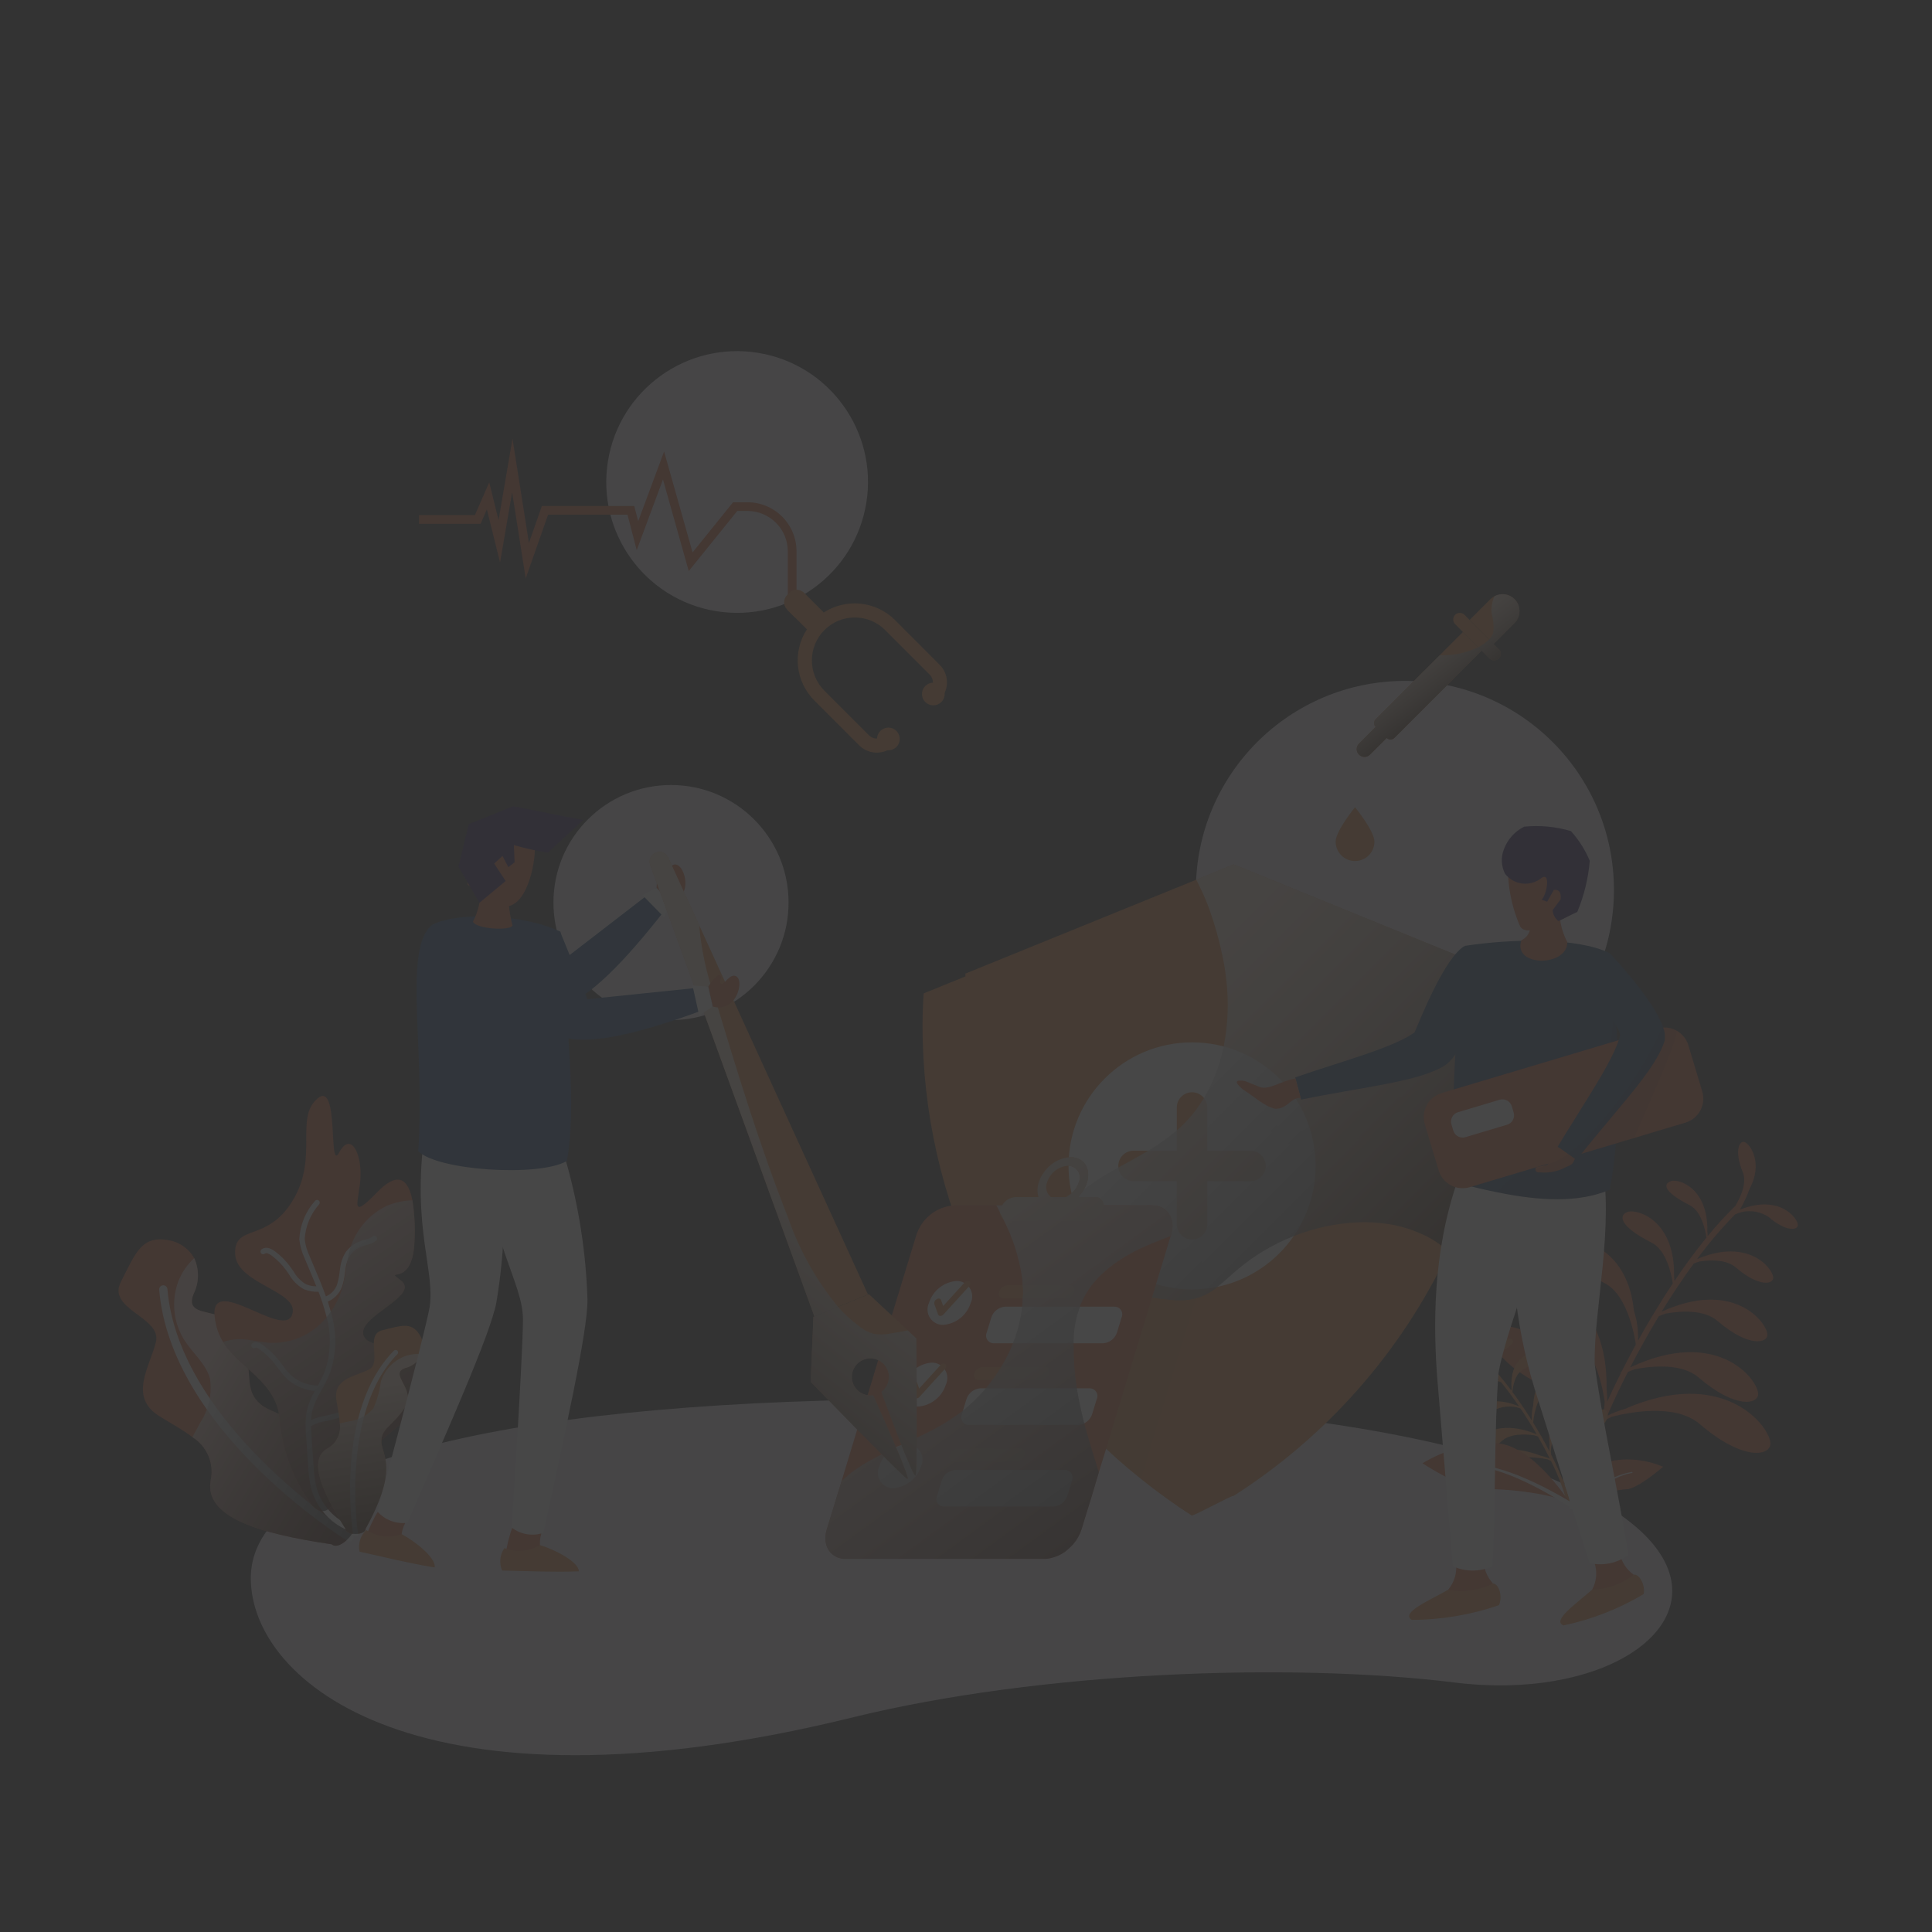 <svg width="163" height="163" viewBox="0 0 163 163" fill="none" xmlns="http://www.w3.org/2000/svg">
<rect x="0" y="0" width="163" height="163" fill="#333333" stroke="none"/>
<g opacity="0.1">
<path d="M118.531 92.718C128.271 92.718 136.166 84.823 136.166 75.083C136.166 65.344 128.271 57.448 118.531 57.448C108.792 57.448 100.896 65.344 100.896 75.083C100.896 84.823 108.792 92.718 118.531 92.718Z" fill="#F1EFF8"/>
<path d="M56.612 86.065C62.09 86.065 66.53 81.625 66.53 76.147C66.53 70.67 62.09 66.23 56.612 66.23C51.135 66.23 46.694 70.67 46.694 76.147C46.694 81.625 51.135 86.065 56.612 86.065Z" fill="#F1EFF8"/>
<path d="M73.088 42.434C74.064 36.416 69.977 30.745 63.959 29.768C57.94 28.792 52.269 32.879 51.293 38.898C50.316 44.916 54.403 50.587 60.422 51.563C66.44 52.54 72.111 48.453 73.088 42.434Z" fill="#F1EFF8"/>
<path d="M81.536 118.054C48.547 117.788 21.16 122.068 21.16 133.151C21.16 141.953 35.435 153.864 71.907 144.901C87.659 141.03 108.747 140.228 122.743 141.953C147.173 144.964 158.704 118.674 81.536 118.054Z" fill="#F1EFF8"/>
<path d="M130.034 116.849C132.452 118.074 133.228 121.981 133.44 123.478C133.435 123.603 133.42 123.719 133.408 123.837C133.102 124.781 132.856 125.743 132.671 126.719C132.659 126.783 132.674 126.849 132.711 126.903C132.749 126.956 132.806 126.993 132.87 127.005C132.934 127.016 133.001 127.002 133.054 126.964C133.108 126.927 133.144 126.87 133.156 126.806C133.668 124.397 134.435 122.049 135.444 119.802C135.451 119.799 135.458 119.803 135.464 119.799C135.63 119.701 135.801 119.612 135.976 119.532C137.44 119.156 141.347 118.379 143.404 120.145C147.167 123.376 149.47 122.81 149.365 121.717C149.218 120.18 145.299 115.296 137.09 118.868C136.573 119.011 136.072 119.207 135.595 119.453C136.119 118.245 136.706 117.001 137.342 115.749C137.525 115.665 137.724 115.589 137.931 115.518C139.453 115.226 141.904 115.01 143.318 116.224C146.483 118.942 148.419 118.466 148.331 117.546C148.205 116.225 144.76 111.966 137.537 115.367C138.286 113.916 139.097 112.46 139.95 111.048C140.145 110.962 140.345 110.887 140.548 110.823C141.832 110.596 143.768 110.472 144.903 111.447C147.559 113.727 149.183 113.327 149.109 112.556C149.004 111.456 146.154 107.927 140.184 110.668C141.058 109.244 141.972 107.871 142.903 106.6C143.059 106.535 143.217 106.479 143.379 106.432C144.334 106.286 145.651 106.25 146.447 106.933C148.44 108.645 149.66 108.345 149.605 107.766C149.527 106.957 147.475 104.398 143.18 106.225C144.16 104.895 145.232 103.636 146.389 102.457C146.584 102.37 146.787 102.301 146.995 102.25C147.373 102.17 147.763 102.167 148.143 102.238C148.522 102.31 148.884 102.456 149.207 102.668C150.77 104.01 151.725 103.775 151.682 103.321C151.622 102.696 150.057 100.75 146.794 102.058C147.119 101.499 147.391 100.911 147.608 100.302C148.762 98.163 147.7 96.578 147.207 96.358C146.791 96.173 146.264 97.004 147.038 98.912C147.423 99.861 146.778 101.132 146.401 101.751C145.576 102.552 144.799 103.4 144.072 104.292C144.071 104.16 144.063 104.029 144.048 103.899C144.115 100.184 141.62 99.455 141.007 99.643C140.294 99.861 140.308 100.541 142.556 101.68C143.554 102.186 143.878 103.79 143.968 104.419C143.39 105.127 142.814 105.882 142.245 106.674C142.232 106.681 142.22 106.687 142.208 106.693L142.238 106.684C141.912 107.137 141.589 107.602 141.269 108.077C141.265 107.946 141.256 107.81 141.24 107.669C141.326 102.928 138.142 101.999 137.359 102.238C136.526 102.493 136.581 103.441 139.336 104.837C140.585 105.47 141.006 107.45 141.131 108.283C140.529 109.183 139.942 110.117 139.372 111.069C139.334 111.09 139.296 111.107 139.258 111.128C139.258 111.128 139.298 111.116 139.354 111.099C138.959 111.76 138.574 112.428 138.199 113.103C138.23 112.249 138.112 111.396 137.852 110.582C137.35 105.523 133.699 104.5 132.742 104.792C132.001 105.019 132.253 106.672 135.375 108.255C137.5 109.332 138.004 113.421 138.013 113.438C137.594 114.201 137.192 114.967 136.807 115.731C136.733 115.77 136.662 115.804 136.588 115.844C136.588 115.844 136.658 115.821 136.779 115.787C136.36 116.619 135.963 117.446 135.592 118.26C135.603 117.897 135.587 117.534 135.543 117.174C135.679 109.647 130.624 108.171 129.382 108.551C128.499 108.821 128.8 110.792 132.521 112.678C134.556 113.71 135.207 116.999 135.385 118.254C135.379 118.416 135.365 118.577 135.342 118.737C135.342 118.754 135.346 118.772 135.355 118.787C134.7 120.26 134.135 121.683 133.683 123.002C133.676 122.742 133.66 122.474 133.628 122.195C133.79 113.244 127.779 111.49 126.302 111.941C125.252 112.262 125.609 114.606 130.034 116.849Z" fill="#E06336"/>
<path d="M135.377 118.936C134.6 118.741 131.532 119.808 131.852 124.441C131.842 124.587 131.841 124.726 131.844 124.861C131.575 124.19 131.245 123.467 130.867 122.721C130.871 122.713 130.873 122.704 130.872 122.695C130.856 122.612 130.845 122.529 130.837 122.446C130.896 121.79 131.147 120.069 132.175 119.481C134.053 118.406 134.157 117.377 133.692 117.26C133.039 117.096 130.458 117.994 130.727 121.89C130.714 122.078 130.715 122.267 130.73 122.454C130.517 122.042 130.289 121.624 130.05 121.204C130.114 121.219 130.15 121.228 130.15 121.228C130.111 121.21 130.073 121.194 130.034 121.176C129.814 120.79 129.586 120.405 129.349 120.019C129.353 120.011 129.506 117.878 130.579 117.264C132.155 116.362 132.242 115.499 131.852 115.401C131.349 115.275 129.484 115.901 129.357 118.535C129.244 118.964 129.205 119.409 129.243 119.851C129.032 119.512 128.815 119.176 128.592 118.843L128.643 118.855C128.623 118.845 128.603 118.837 128.582 118.828C128.262 118.35 127.933 117.881 127.598 117.431C127.641 116.996 127.806 115.959 128.437 115.598C129.828 114.802 129.831 114.309 129.393 114.199C128.981 114.096 127.356 114.661 127.525 117.115C127.52 117.189 127.519 117.259 127.521 117.328C127.342 117.09 127.163 116.858 126.982 116.631L126.998 116.635L126.978 116.626C126.663 116.231 126.344 115.855 126.026 115.503C126.056 115.175 126.182 114.335 126.685 114.047C127.82 113.397 127.81 113.045 127.434 112.95C127.112 112.87 125.838 113.313 125.971 115.236C125.966 115.304 125.966 115.372 125.969 115.44C125.569 114.997 125.143 114.578 124.695 114.185C124.53 113.984 124.409 113.751 124.34 113.5C124.27 113.25 124.253 112.988 124.29 112.731C124.641 111.721 124.346 111.305 124.135 111.412C123.868 111.681 123.709 112.04 123.69 112.419C123.671 112.798 123.792 113.171 124.032 113.466C124.16 113.776 124.317 114.073 124.5 114.354C122.775 113.762 122.015 114.812 122 115.137C121.99 115.373 122.491 115.47 123.265 114.734C123.427 114.616 123.611 114.53 123.805 114.483C124 114.436 124.202 114.428 124.4 114.459C124.509 114.48 124.616 114.51 124.72 114.55C125.35 115.131 125.939 115.755 126.482 116.418C124.209 115.584 123.212 116.964 123.194 117.386C123.18 117.687 123.82 117.81 124.808 116.871C125.034 116.711 125.291 116.599 125.561 116.54C125.832 116.482 126.112 116.479 126.384 116.531C126.469 116.551 126.553 116.576 126.635 116.605C127.151 117.239 127.661 117.926 128.151 118.642C124.985 117.378 123.602 119.282 123.576 119.855C123.558 120.256 124.41 120.42 125.726 119.169C126.05 118.948 126.416 118.794 126.801 118.719C127.186 118.644 127.583 118.648 127.966 118.731C128.074 118.759 128.179 118.793 128.282 118.832C128.762 119.541 129.22 120.274 129.646 121.007C125.814 119.435 124.141 121.732 124.111 122.42C124.089 122.898 125.105 123.094 126.673 121.603C127.374 120.936 128.65 120.984 129.446 121.095C129.555 121.127 129.661 121.161 129.757 121.199C130.12 121.831 130.457 122.461 130.76 123.072C130.506 122.958 130.242 122.869 129.97 122.809C125.623 121.174 123.721 123.808 123.685 124.608C123.66 125.177 124.867 125.41 126.732 123.637C127.751 122.668 129.796 122.967 130.565 123.123C130.658 123.16 130.748 123.202 130.837 123.248C130.84 123.25 130.844 123.248 130.847 123.249C131.429 124.387 131.889 125.583 132.217 126.818C132.225 126.851 132.246 126.88 132.274 126.898C132.303 126.915 132.338 126.921 132.371 126.914C132.404 126.906 132.432 126.885 132.45 126.857C132.468 126.828 132.474 126.793 132.466 126.76C132.345 126.26 132.192 125.767 132.009 125.286C131.999 125.225 131.988 125.166 131.983 125.101C132.053 124.32 132.352 122.275 133.573 121.577C135.807 120.298 135.93 119.074 135.377 118.936Z" fill="#E7873C"/>
<path d="M132.57 126.987C132.57 126.987 129.49 121.974 126.254 121.754C124.055 121.724 121.891 122.314 120.011 123.455C120.011 123.455 123.666 125.844 125.141 125.673C126.617 125.501 131.793 126.081 132.57 126.987Z" fill="#E06336"/>
<path d="M132.461 127.155C131.83 126.736 131.17 126.342 130.505 125.968C129.839 125.594 129.16 125.241 128.465 124.925C127.774 124.601 127.062 124.323 126.334 124.094C125.61 123.856 124.858 123.717 124.098 123.681C124.08 123.681 124.064 123.674 124.052 123.662C124.04 123.65 124.033 123.633 124.033 123.616C124.034 123.599 124.04 123.583 124.052 123.571C124.064 123.559 124.08 123.552 124.097 123.552C124.874 123.565 125.645 123.684 126.389 123.905C127.133 124.115 127.862 124.375 128.571 124.683C129.284 124.982 129.979 125.318 130.663 125.676C131.347 126.035 132.019 126.41 132.68 126.821C132.725 126.849 132.757 126.894 132.769 126.945C132.781 126.997 132.772 127.051 132.744 127.096C132.716 127.141 132.671 127.173 132.619 127.185C132.568 127.197 132.514 127.188 132.469 127.16L132.464 127.158L132.461 127.155Z" fill="white"/>
<path d="M132.531 127.177C132.531 127.177 134.06 123.66 136.128 123.222C137.545 123.001 138.995 123.184 140.313 123.748C140.313 123.748 138.173 125.625 137.205 125.649C136.237 125.673 132.95 126.521 132.531 127.177Z" fill="#E06336"/>
<path d="M132.617 127.275C132.986 126.946 133.375 126.632 133.77 126.329C134.166 126.027 134.572 125.737 134.992 125.47C135.408 125.197 135.842 124.953 136.291 124.738C136.736 124.518 137.209 124.36 137.696 124.267C137.702 124.266 137.707 124.264 137.712 124.262C137.716 124.259 137.721 124.255 137.724 124.251C137.727 124.246 137.73 124.241 137.731 124.236C137.732 124.231 137.733 124.225 137.732 124.22C137.73 124.209 137.724 124.199 137.715 124.192C137.707 124.186 137.696 124.183 137.685 124.184C137.185 124.264 136.698 124.411 136.238 124.622C135.777 124.825 135.33 125.06 134.901 125.323C134.468 125.582 134.05 125.862 133.642 126.156C133.233 126.45 132.834 126.753 132.445 127.079C132.419 127.101 132.402 127.133 132.399 127.167C132.396 127.202 132.407 127.236 132.429 127.262C132.451 127.289 132.483 127.305 132.517 127.309C132.552 127.312 132.586 127.301 132.612 127.279L132.615 127.276L132.617 127.275Z" fill="white"/>
<path d="M67.201 46.512V52.056H67.033L66.466 51.489V46.512C66.465 45.61 66.106 44.745 65.468 44.108C64.83 43.47 63.966 43.111 63.064 43.109H62.203L58.108 48.181L55.934 40.453L53.719 46.417L52.942 43.425H46.242L44.352 48.801L43.208 41.534L42.189 47.457L41.076 42.973L40.551 44.191H35.353V43.456H40.068L41.276 40.694L42.063 43.876L43.239 37.009L44.625 45.808L45.717 42.689H53.509L53.845 43.971L56.029 38.09L58.433 46.606L61.846 42.374H63.064C64.161 42.375 65.213 42.811 65.989 43.587C66.765 44.362 67.201 45.414 67.201 46.512Z" fill="#E06336"/>
<path d="M79.687 58.482C79.598 58.713 79.458 58.921 79.277 59.091L78.437 58.24C78.612 58.065 78.71 57.827 78.71 57.579C78.71 57.331 78.612 57.093 78.437 56.917L74.668 53.148C73.987 52.472 73.067 52.094 72.109 52.096C71.15 52.098 70.231 52.48 69.554 53.158C68.877 53.837 68.497 54.756 68.497 55.715C68.497 56.674 68.877 57.593 69.554 58.272L73.323 62.041C73.412 62.131 73.519 62.2 73.637 62.246C73.754 62.291 73.88 62.311 74.006 62.304C74.246 62.297 74.475 62.199 74.647 62.031L75.487 62.881C75.318 63.058 75.114 63.198 74.888 63.291C74.494 63.481 74.051 63.544 73.62 63.47C73.189 63.397 72.792 63.191 72.483 62.881L68.714 59.112C67.931 58.333 67.442 57.308 67.327 56.21C67.212 55.112 67.479 54.008 68.084 53.085C68.063 53.085 68.042 53.064 68.021 53.042L66.414 51.436C66.332 51.355 66.266 51.259 66.222 51.152C66.177 51.046 66.154 50.932 66.154 50.816C66.154 50.701 66.177 50.587 66.222 50.481C66.266 50.374 66.332 50.278 66.414 50.197L66.467 50.144L66.593 50.018C66.756 49.858 66.973 49.764 67.202 49.756C67.321 49.755 67.438 49.778 67.548 49.823C67.658 49.868 67.758 49.934 67.842 50.018L69.449 51.625C69.465 51.64 69.48 51.658 69.491 51.678C70.415 51.081 71.516 50.818 72.61 50.932C73.705 51.047 74.727 51.532 75.508 52.308L79.277 56.088C79.587 56.394 79.793 56.79 79.866 57.219C79.939 57.648 79.877 58.09 79.687 58.482Z" fill="#E7873C"/>
<path d="M78.066 59.231C77.932 59.097 77.841 58.926 77.804 58.741C77.767 58.555 77.786 58.362 77.859 58.188C77.931 58.013 78.054 57.863 78.211 57.758C78.368 57.653 78.554 57.597 78.743 57.597C78.932 57.597 79.117 57.653 79.275 57.758C79.432 57.863 79.555 58.013 79.627 58.188C79.7 58.362 79.719 58.555 79.682 58.741C79.645 58.926 79.554 59.097 79.42 59.231C79.24 59.41 78.997 59.511 78.743 59.511C78.489 59.511 78.246 59.41 78.066 59.231ZM74.275 63.021C74.142 62.888 74.05 62.717 74.013 62.531C73.977 62.346 73.996 62.153 74.068 61.978C74.14 61.803 74.263 61.654 74.421 61.548C74.578 61.443 74.763 61.387 74.952 61.387C75.142 61.387 75.327 61.443 75.484 61.548C75.642 61.654 75.764 61.803 75.837 61.978C75.909 62.153 75.928 62.346 75.891 62.531C75.854 62.717 75.763 62.888 75.629 63.021C75.45 63.201 75.206 63.302 74.952 63.302C74.698 63.302 74.455 63.201 74.275 63.021Z" fill="#E7873C"/>
<path d="M126.81 83.433V84.861C126.824 90.652 125.802 96.399 123.793 101.831C123.308 103.124 122.769 104.39 122.204 105.629C118.22 114.059 111.936 121.193 104.075 126.208C103.941 126.128 100.843 127.851 100.574 127.851H100.547C99.053 126.889 97.638 125.808 96.318 124.619C90.715 119.609 86.809 112.902 84.412 105.413C82.337 98.761 81.301 91.829 81.341 84.861C81.341 84.026 81.395 83.191 81.449 82.382V82.14L100.924 74.221L104.075 72.928L126.729 82.14C126.756 82.571 126.783 83.002 126.81 83.433Z" fill="#E7873C"/>
<path d="M123.301 86.511C123.301 86.941 123.29 87.361 123.28 87.792C123.228 90.009 123.021 92.219 122.66 94.407C121.553 101.229 119.011 107.738 115.203 113.505C111.395 119.271 106.406 124.165 100.567 127.861H100.557C99.073 126.916 97.643 125.889 96.273 124.785C90.517 120.204 85.87 114.383 82.678 107.756C79.485 101.129 77.829 93.867 77.834 86.511C77.834 85.597 77.865 84.705 77.928 83.812L81.436 82.384L100.567 74.593L123.217 83.812C123.28 84.705 123.301 85.597 123.301 86.511Z" fill="#E7873C"/>
<path d="M119.144 89.209C119.15 95.951 117.449 102.584 114.199 108.491C110.95 114.397 106.257 119.385 100.559 122.988C94.873 119.375 90.19 114.385 86.946 108.48C83.701 102.575 82 95.947 82 89.209C82 88.456 82.025 87.727 82.075 86.999L100.572 79.465L119.068 86.999C119.119 87.727 119.144 88.456 119.144 89.209Z" fill="#E7873C"/>
<path d="M100.572 108.788C106.329 108.788 110.995 104.122 110.995 98.365C110.995 92.609 106.329 87.942 100.572 87.942C94.816 87.942 90.149 92.609 90.149 98.365C90.149 104.122 94.816 108.788 100.572 108.788Z" fill="white"/>
<path d="M106.788 98.362C106.788 98.705 106.651 99.034 106.409 99.276C106.166 99.518 105.838 99.655 105.495 99.655H101.857V103.293C101.855 103.633 101.719 103.958 101.478 104.198C101.237 104.438 100.911 104.573 100.571 104.573C100.231 104.573 99.905 104.438 99.664 104.198C99.423 103.958 99.287 103.633 99.285 103.293V99.655H95.647C95.477 99.656 95.309 99.624 95.152 99.56C94.994 99.496 94.851 99.401 94.731 99.282C94.61 99.162 94.515 99.02 94.45 98.864C94.384 98.707 94.351 98.539 94.351 98.369C94.351 98.199 94.384 98.031 94.45 97.874C94.515 97.718 94.61 97.576 94.731 97.456C94.851 97.336 94.994 97.242 95.152 97.178C95.309 97.114 95.477 97.082 95.647 97.083H99.285V93.445C99.284 93.275 99.317 93.108 99.381 92.951C99.445 92.794 99.54 92.651 99.659 92.531C99.779 92.411 99.921 92.316 100.077 92.251C100.234 92.186 100.402 92.152 100.571 92.152C100.74 92.152 100.908 92.186 101.065 92.251C101.221 92.316 101.363 92.411 101.483 92.531C101.602 92.651 101.697 92.794 101.761 92.951C101.825 93.108 101.858 93.275 101.857 93.445V97.083H105.495C105.836 97.082 106.163 97.217 106.405 97.456C106.647 97.696 106.785 98.022 106.788 98.362Z" fill="#E7873C"/>
<path style="mix-blend-mode:overlay" opacity="0.75" d="M126.81 83.433V84.861C126.823 90.652 125.802 96.399 123.793 101.831C123.308 103.124 122.769 104.39 122.203 105.629C121.575 105.003 120.835 104.501 120.022 104.147C118.942 103.643 117.786 103.324 116.601 103.204C115.948 103.124 115.291 103.097 114.634 103.124C112.759 103.197 110.91 103.588 109.166 104.282C107.409 104.966 105.779 105.94 104.344 107.164C103.806 107.622 103.294 108.107 102.755 108.538L102.728 108.565C102.18 109.031 101.537 109.371 100.843 109.561C100.163 109.719 99.461 109.755 98.769 109.669C96.774 109.507 94.819 109.025 92.977 108.242C91.011 107.407 88.937 105.79 89.125 103.662C89.283 102.673 89.778 101.769 90.526 101.103C90.768 100.888 90.984 100.699 91.226 100.511C92.219 99.751 93.273 99.075 94.378 98.49C95.213 98.033 96.048 97.575 96.856 97.09C97.713 96.586 98.524 96.01 99.28 95.366C99.431 95.248 99.575 95.122 99.711 94.989C100.434 94.295 101.059 93.507 101.57 92.645C102.37 91.296 102.935 89.82 103.24 88.281C103.608 86.428 103.681 84.528 103.456 82.652C103.38 81.927 103.264 81.208 103.105 80.497C102.838 79.236 102.487 77.994 102.055 76.78C101.822 76.127 101.552 75.489 101.247 74.867C101.139 74.652 101.031 74.436 100.924 74.221L104.075 72.928L126.729 82.14C126.756 82.571 126.783 83.002 126.81 83.433Z" fill="url(#paint0_linear_3958_28063)"/>
<path d="M16.385 106.146C16.601 106.618 16.709 107.133 16.701 107.653C16.693 108.172 16.57 108.683 16.34 109.149C15.319 111.619 19.691 109.829 20.528 112.917C21.357 115.984 20.56 117.265 21.985 118.481C23.411 119.698 26.384 118.879 29.838 128.131C30.588 128.773 28.75 130.941 27.985 130.292C21.689 129.363 17.269 127.966 17.766 124.938C17.928 124.24 17.867 123.509 17.591 122.847C17.316 122.185 16.84 121.626 16.231 121.249C15.475 120.657 14.492 120.137 13.446 119.483C10.818 117.842 12.63 115.344 13.152 113.23C13.674 111.116 8.994 110.483 10.199 108.151C11.39 105.812 11.905 104.296 14.011 104.603C14.502 104.651 14.973 104.816 15.387 105.084C15.8 105.353 16.142 105.717 16.385 106.146Z" fill="#E06336"/>
<path d="M29.745 129.922C29.691 129.986 29.615 130.028 29.533 130.041C29.45 130.054 29.366 130.036 29.295 129.992C28.688 129.615 14.428 120.61 13.429 108.817C13.425 108.771 13.43 108.725 13.444 108.681C13.458 108.637 13.48 108.596 13.51 108.561C13.539 108.526 13.575 108.497 13.616 108.476C13.657 108.455 13.702 108.442 13.748 108.438C13.793 108.434 13.839 108.439 13.883 108.453C13.927 108.467 13.968 108.49 14.003 108.519C14.038 108.549 14.066 108.586 14.088 108.626C14.108 108.667 14.121 108.712 14.125 108.758C15.094 120.2 29.518 129.309 29.663 129.399C29.702 129.423 29.736 129.455 29.763 129.492C29.79 129.53 29.809 129.572 29.819 129.617C29.829 129.661 29.831 129.708 29.823 129.753C29.816 129.798 29.799 129.841 29.775 129.88C29.766 129.895 29.756 129.909 29.745 129.922Z" fill="white"/>
<path style="mix-blend-mode:overlay" opacity="0.7" d="M16.385 106.146C16.601 106.618 16.709 107.133 16.701 107.652C16.694 108.172 16.57 108.683 16.34 109.149C15.319 111.619 19.691 109.829 20.528 112.917C21.357 115.984 20.56 117.265 21.986 118.481C23.411 119.698 26.385 118.879 29.838 128.131C30.588 128.773 28.75 130.941 27.985 130.292C21.689 129.363 17.269 127.965 17.766 124.938C17.928 124.24 17.867 123.509 17.591 122.847C17.316 122.185 16.84 121.626 16.231 121.249C16.454 120.838 16.677 120.427 16.9 120.016C17.619 118.92 17.908 117.597 17.711 116.301C17.364 115.046 16.26 114.171 15.558 113.072C15.099 112.344 14.813 111.519 14.723 110.662C14.632 109.805 14.74 108.939 15.037 108.13C15.328 107.374 15.789 106.695 16.385 106.146Z" fill="url(#paint1_linear_3958_28063)"/>
<path d="M34.795 101.273C34.971 102.4 35.03 103.542 34.97 104.682C34.843 108.853 32.23 106.799 33.844 108.053C35.465 109.318 30.131 111.08 30.66 112.649C31.195 114.229 35.428 112.691 36.492 115.841C37.567 118.983 30.834 120.757 28.396 126.345C27.758 127.703 27.07 127.759 26.353 127.037C24.803 124.966 23.855 122.508 23.613 119.932C23.454 116.614 20.255 115.507 18.824 113.22C18.582 112.836 18.398 112.418 18.278 111.981C16.874 106.617 23.763 113.035 24.618 110.985C25.48 108.946 19.948 108.4 19.839 105.803C19.729 103.207 22.545 104.883 24.718 101.25C26.891 97.617 24.854 94.376 26.763 92.698C28.673 91.02 27.662 99 28.614 97.235C29.567 95.469 30.478 97.225 30.42 99.206C30.371 101.18 29.304 103.194 31.823 100.583C33.531 98.819 34.435 99.405 34.795 101.273Z" fill="#E06336"/>
<path d="M21.305 113.328C21.465 113.222 21.739 113.162 22.152 113.459C22.661 113.826 23.118 114.259 23.512 114.747C23.628 114.89 23.739 115.038 23.849 115.186C24.082 115.525 24.352 115.837 24.654 116.117C25.267 116.608 26.026 116.884 26.811 116.901C27.018 116.543 27.204 116.173 27.369 115.794C27.933 114.219 27.978 112.506 27.498 110.904C27.327 110.253 27.118 109.613 26.873 108.987C26.444 109.001 26.017 108.925 25.619 108.762C25.098 108.462 24.668 108.026 24.374 107.501C24.295 107.387 24.217 107.272 24.136 107.161C23.793 106.692 23.381 106.277 22.915 105.929C22.73 105.791 22.471 105.668 22.345 105.769C22.298 105.807 22.238 105.825 22.178 105.819C22.118 105.814 22.062 105.784 22.024 105.737C21.985 105.691 21.967 105.63 21.973 105.57C21.979 105.51 22.009 105.455 22.055 105.416C22.339 105.183 22.752 105.237 23.189 105.564C23.691 105.938 24.134 106.386 24.504 106.892C24.588 107.006 24.669 107.124 24.75 107.243C25.002 107.699 25.368 108.081 25.814 108.35C26.091 108.464 26.388 108.524 26.689 108.525C26.506 108.07 26.317 107.618 26.128 107.174C25.983 106.833 25.837 106.491 25.696 106.149C25.461 105.647 25.31 105.11 25.251 104.559C25.308 103.365 25.771 102.227 26.563 101.332C26.58 101.307 26.602 101.286 26.628 101.27C26.653 101.254 26.681 101.243 26.711 101.238C26.74 101.233 26.771 101.233 26.8 101.24C26.829 101.247 26.857 101.259 26.882 101.276C26.906 101.293 26.927 101.315 26.943 101.341C26.959 101.366 26.97 101.395 26.975 101.424C26.98 101.454 26.979 101.484 26.973 101.513C26.966 101.543 26.954 101.57 26.936 101.595C26.211 102.41 25.778 103.443 25.706 104.532C25.763 105.033 25.902 105.52 26.118 105.975C26.259 106.316 26.404 106.655 26.548 106.995C26.878 107.77 27.209 108.563 27.497 109.374C27.709 109.283 27.9 109.15 28.06 108.984C28.22 108.819 28.344 108.622 28.427 108.408C28.539 108.06 28.613 107.702 28.649 107.339L28.685 107.08C28.734 106.579 28.893 106.095 29.152 105.663C29.44 105.261 29.835 104.946 30.292 104.755C30.451 104.69 30.615 104.636 30.782 104.596C31.012 104.555 31.232 104.467 31.425 104.335C31.468 104.293 31.526 104.269 31.587 104.27C31.648 104.27 31.705 104.295 31.748 104.338C31.79 104.381 31.814 104.439 31.814 104.5C31.813 104.56 31.788 104.618 31.745 104.661C31.499 104.854 31.209 104.983 30.901 105.037C30.759 105.07 30.619 105.115 30.484 105.17C30.103 105.326 29.773 105.585 29.531 105.918C29.311 106.293 29.176 106.713 29.137 107.146L29.101 107.401C29.062 107.796 28.98 108.186 28.856 108.564C28.75 108.843 28.59 109.097 28.383 109.312C28.177 109.527 27.929 109.698 27.655 109.815C27.76 110.137 27.857 110.463 27.941 110.791C28.445 112.488 28.393 114.302 27.791 115.967C27.605 116.396 27.393 116.815 27.158 117.22C27.15 117.244 27.137 117.267 27.121 117.287C26.762 117.864 26.492 118.49 26.32 119.147C26.277 119.364 26.252 119.583 26.244 119.804C26.618 119.637 27.012 119.517 27.415 119.447L27.664 119.393C29.036 119.138 30.29 118.452 31.243 117.434C31.379 117.274 31.506 117.104 31.633 116.934C31.935 116.467 32.328 116.066 32.789 115.755C32.815 115.739 32.843 115.729 32.873 115.725C32.903 115.721 32.933 115.723 32.962 115.73C32.991 115.738 33.018 115.751 33.042 115.769C33.066 115.787 33.086 115.81 33.101 115.835C33.117 115.861 33.127 115.89 33.131 115.919C33.135 115.949 33.133 115.979 33.126 116.008C33.118 116.037 33.105 116.065 33.087 116.089C33.069 116.112 33.047 116.133 33.021 116.148C32.613 116.43 32.266 116.79 31.999 117.207C31.866 117.385 31.733 117.563 31.591 117.73C30.822 118.588 29.835 119.223 28.736 119.568C28.417 119.676 28.092 119.767 27.763 119.839L27.509 119.894C27.074 119.957 26.653 120.096 26.266 120.306C26.257 120.31 26.248 120.314 26.238 120.317C26.245 120.574 26.26 120.832 26.277 121.086L26.455 123.654C26.478 124.243 26.553 124.828 26.679 125.403C26.856 126.093 27.183 126.737 27.634 127.288C28.086 127.839 28.653 128.285 29.295 128.594C29.35 128.62 29.392 128.667 29.412 128.724C29.432 128.781 29.429 128.844 29.403 128.898C29.377 128.953 29.33 128.995 29.273 129.015C29.216 129.036 29.153 129.032 29.099 129.006C28.396 128.668 27.776 128.18 27.282 127.577C26.787 126.974 26.43 126.27 26.236 125.515C26.103 124.913 26.024 124.301 26 123.686L25.822 121.118C25.743 120.431 25.761 119.735 25.874 119.053C26.02 118.456 26.253 117.883 26.564 117.354C25.755 117.288 24.986 116.977 24.358 116.464C24.03 116.163 23.737 115.826 23.483 115.46C23.377 115.316 23.27 115.172 23.157 115.033C22.789 114.577 22.361 114.172 21.886 113.829C21.705 113.699 21.597 113.682 21.556 113.709C21.531 113.725 21.503 113.737 21.474 113.743C21.444 113.748 21.414 113.748 21.385 113.742C21.355 113.736 21.327 113.724 21.303 113.707C21.278 113.691 21.256 113.669 21.24 113.644C21.223 113.619 21.212 113.591 21.206 113.561C21.201 113.532 21.201 113.502 21.207 113.472C21.213 113.443 21.225 113.415 21.241 113.39C21.258 113.365 21.28 113.344 21.305 113.328Z" fill="#FEFEFE"/>
<path style="mix-blend-mode:overlay" opacity="0.7" d="M34.796 101.272C34.972 102.4 35.03 103.542 34.971 104.682C34.844 108.853 32.231 106.799 33.845 108.053C35.466 109.318 30.131 111.079 30.66 112.649C31.196 114.229 35.429 112.691 36.493 115.841C37.567 118.983 30.834 120.756 28.397 126.344C27.758 127.702 27.07 127.759 26.354 127.037C24.803 124.966 23.855 122.508 23.614 119.932C23.455 116.614 20.255 115.507 18.824 113.22C19.227 113.078 19.65 112.998 20.077 112.984C21.004 112.961 21.901 113.247 22.831 113.294C24.302 113.345 25.737 112.835 26.847 111.869C27.942 110.891 28.7 109.59 29.011 108.155C29.181 107.392 29.223 106.611 29.41 105.851C29.595 104.959 29.983 104.122 30.546 103.406C31.109 102.689 31.831 102.114 32.654 101.724C33.334 101.443 34.06 101.29 34.796 101.272Z" fill="url(#paint2_linear_3958_28063)"/>
<path d="M35.601 114.257C35.47 114.54 35.278 114.79 35.038 114.99C34.799 115.189 34.518 115.333 34.216 115.411C32.693 115.911 35.216 117.202 34.137 118.789C33.065 120.364 32.17 120.502 32.173 121.627C32.177 122.751 33.711 123.785 30.849 128.972C30.849 129.564 29.144 129.574 29.141 128.973C27.103 125.743 26.013 123.185 27.585 122.228C27.966 122.029 28.276 121.716 28.469 121.332C28.663 120.948 28.731 120.513 28.665 120.088C28.639 119.513 28.492 118.862 28.381 118.131C28.101 116.293 29.946 116.141 31.113 115.553C32.279 114.965 30.738 112.587 32.271 112.225C33.801 111.853 34.693 111.495 35.376 112.574C35.546 112.816 35.655 113.095 35.694 113.388C35.733 113.681 35.701 113.979 35.601 114.257Z" fill="#E7873C"/>
<path d="M29.997 129.63C29.946 129.63 29.898 129.612 29.86 129.579C29.822 129.547 29.796 129.501 29.789 129.452C29.724 129.028 28.251 119.018 33.23 113.955C33.249 113.935 33.272 113.919 33.297 113.908C33.323 113.897 33.35 113.891 33.378 113.891C33.406 113.89 33.434 113.895 33.459 113.906C33.485 113.916 33.508 113.931 33.528 113.951C33.548 113.97 33.564 113.994 33.575 114.019C33.585 114.045 33.591 114.072 33.591 114.1C33.591 114.128 33.585 114.155 33.575 114.181C33.564 114.207 33.548 114.23 33.528 114.249C28.698 119.161 30.187 129.286 30.203 129.388C30.207 129.415 30.206 129.443 30.199 129.47C30.193 129.497 30.181 129.522 30.165 129.544C30.148 129.566 30.128 129.585 30.104 129.599C30.081 129.613 30.055 129.623 30.027 129.627C30.017 129.629 30.007 129.629 29.997 129.63Z" fill="white"/>
<path style="mix-blend-mode:overlay" opacity="0.7" d="M35.601 114.258C35.47 114.541 35.278 114.791 35.038 114.991C34.799 115.19 34.518 115.334 34.216 115.411C32.693 115.911 35.216 117.202 34.137 118.79C33.065 120.365 32.17 120.503 32.173 121.627C32.177 122.752 33.711 123.785 30.849 128.972C30.849 129.565 29.144 129.575 29.141 128.973C27.103 125.744 26.013 123.186 27.585 122.229C27.966 122.03 28.276 121.717 28.469 121.333C28.663 120.949 28.731 120.514 28.665 120.089C28.939 120.03 29.213 119.971 29.488 119.911C30.268 119.811 30.983 119.425 31.496 118.829C31.815 118.117 32.026 117.362 32.125 116.588C32.277 116.094 32.541 115.642 32.895 115.266C33.25 114.89 33.686 114.6 34.171 114.42C34.629 114.257 35.118 114.201 35.601 114.258Z" fill="url(#paint3_linear_3958_28063)"/>
<g opacity="0.1">
<path opacity="0.1" d="M126.798 83.435C126.588 83.456 126.378 83.487 126.178 83.519C125.212 84.065 124.12 86.018 123.28 87.792C122.64 89.126 122.146 90.365 121.947 90.816C121.035 91.403 120.054 91.875 119.028 92.223C117.012 92.979 114.439 93.735 111.877 94.607L111.898 94.691C111.412 94.799 110.937 94.954 110.48 95.153C110.008 95.406 109.469 95.508 108.937 95.447L107.635 94.922C106.763 94.764 106.753 95.027 107.446 95.615C108.443 96.245 109.304 97.064 110.186 97.264C110.442 97.267 110.695 97.206 110.921 97.085C111.425 96.812 111.688 96.34 112.339 96.329L112.381 96.487C114.575 96.025 116.749 95.689 118.681 95.332C120.026 95.108 121.355 94.799 122.661 94.407C123.333 94.21 123.975 93.924 124.572 93.557C124.884 93.302 125.159 93.005 125.391 92.675C125.328 93.683 125.286 94.67 125.254 95.626L124.225 95.941C123.96 96.018 123.713 96.148 123.498 96.322C123.283 96.496 123.105 96.71 122.973 96.953C122.841 97.196 122.759 97.463 122.73 97.738C122.702 98.013 122.728 98.29 122.808 98.555L123.795 101.831C125.801 96.399 126.824 90.653 126.819 84.863C126.819 84.38 126.808 83.907 126.798 83.435ZM91.264 104.708C91.432 104.829 91.635 104.892 91.842 104.887C92.019 104.889 92.194 104.853 92.357 104.782C92.414 104.762 92.471 104.737 92.525 104.708H91.264ZM99.77 105.401H95.696C95.7 105.309 95.686 105.217 95.652 105.131C95.619 105.045 95.568 104.967 95.503 104.901C95.438 104.836 95.359 104.785 95.273 104.752C95.187 104.719 95.095 104.704 95.003 104.708H93.564C93.902 104.36 94.157 103.94 94.31 103.48C94.667 102.293 94.047 101.338 92.924 101.338C92.542 101.357 92.169 101.454 91.826 101.621C91.483 101.789 91.178 102.025 90.929 102.314C90.823 102.42 90.728 102.536 90.645 102.661C90.463 102.909 90.325 103.186 90.236 103.48C90.099 103.878 90.099 104.31 90.236 104.708H88.261C88.035 104.723 87.815 104.795 87.623 104.916C87.43 105.037 87.271 105.203 87.159 105.401H83.053C82.603 105.412 82.16 105.527 81.762 105.737C84.948 113.19 89.934 119.735 96.273 124.785L96.326 124.607L96.609 123.683L97.029 122.265L97.47 120.806L101.135 108.783L101.398 107.932C101.817 106.546 101.093 105.401 99.77 105.401ZM90.939 103.48C90.987 103.323 91.058 103.175 91.149 103.039L91.212 102.944C91.375 102.693 91.595 102.483 91.854 102.331C92.113 102.18 92.404 102.092 92.703 102.073C92.871 102.07 93.036 102.11 93.184 102.189C93.332 102.268 93.457 102.383 93.547 102.524C93.638 102.665 93.691 102.827 93.701 102.994C93.711 103.162 93.679 103.329 93.606 103.48C93.456 103.933 93.156 104.322 92.756 104.582C92.683 104.632 92.606 104.675 92.525 104.708H91.264C91.08 104.57 90.947 104.374 90.888 104.151C90.829 103.928 90.847 103.691 90.939 103.48Z" fill="black"/>
</g>
<path d="M125.004 54.893L122.602 57.295L117.638 62.258C117.552 62.343 117.436 62.39 117.315 62.39C117.194 62.39 117.078 62.343 116.992 62.258L115.581 63.669C115.457 63.791 115.29 63.859 115.116 63.858C114.942 63.857 114.776 63.787 114.654 63.663C114.532 63.54 114.463 63.373 114.464 63.2C114.464 63.026 114.534 62.859 114.657 62.737L116.068 61.326C116.024 61.285 115.989 61.236 115.965 61.181C115.941 61.126 115.929 61.067 115.929 61.007C115.929 60.947 115.941 60.888 115.965 60.833C115.989 60.778 116.024 60.728 116.068 60.688L120.149 56.598L123.425 53.322L124.718 54.607L125.004 54.893Z" fill="#E7873C"/>
<path d="M126.616 55.162C126.615 55.235 126.6 55.306 126.571 55.373C126.542 55.439 126.5 55.499 126.448 55.549C126.396 55.601 126.335 55.642 126.267 55.67C126.199 55.698 126.127 55.712 126.053 55.712C125.98 55.712 125.907 55.698 125.84 55.67C125.772 55.642 125.711 55.601 125.659 55.549L125.004 54.894L124.718 54.608L123.425 53.323L122.77 52.66C122.718 52.608 122.676 52.546 122.648 52.478C122.62 52.411 122.606 52.338 122.605 52.265C122.605 52.191 122.62 52.119 122.648 52.051C122.676 51.983 122.717 51.921 122.769 51.87C122.821 51.818 122.883 51.776 122.95 51.748C123.018 51.72 123.091 51.706 123.164 51.706C123.238 51.706 123.31 51.721 123.378 51.749C123.446 51.777 123.507 51.818 123.559 51.87L123.987 52.307L125.633 53.953L126.011 54.331L126.448 54.768C126.554 54.872 126.615 55.014 126.616 55.162Z" fill="#E7873C"/>
<path d="M128.195 51.559C128.197 51.747 128.161 51.933 128.089 52.106C128.016 52.279 127.91 52.436 127.775 52.567L126.011 54.33L125.633 53.953L123.987 52.306L125.751 50.543C125.847 50.447 125.957 50.368 126.079 50.308C126.349 50.158 126.66 50.1 126.966 50.142C127.272 50.185 127.556 50.325 127.775 50.543C127.91 50.675 128.017 50.834 128.089 51.008C128.161 51.183 128.197 51.37 128.195 51.559ZM122.602 57.295L117.638 62.259C117.552 62.343 117.436 62.391 117.315 62.391C117.194 62.391 117.078 62.343 116.992 62.259L115.581 63.669C115.457 63.791 115.29 63.859 115.116 63.858C114.942 63.857 114.776 63.787 114.654 63.664C114.532 63.541 114.463 63.374 114.464 63.2C114.464 63.026 114.534 62.86 114.657 62.737L116.068 61.326C116.024 61.285 115.989 61.236 115.965 61.181C115.941 61.126 115.929 61.067 115.929 61.007C115.929 60.947 115.941 60.888 115.965 60.833C115.989 60.778 116.024 60.729 116.068 60.688L120.149 56.598C120.989 56.833 121.98 56.296 122.492 57.127C122.526 57.186 122.568 57.245 122.602 57.295Z" fill="#E7873C"/>
<path style="mix-blend-mode:overlay" opacity="0.75" d="M127.775 52.567L126.011 54.33L126.448 54.767C126.554 54.871 126.615 55.013 126.616 55.162C126.615 55.234 126.6 55.306 126.571 55.372C126.542 55.438 126.5 55.498 126.448 55.548C126.396 55.6 126.335 55.641 126.267 55.669C126.199 55.698 126.127 55.712 126.053 55.712C125.98 55.712 125.907 55.698 125.84 55.669C125.772 55.641 125.71 55.6 125.659 55.548L125.004 54.893L122.602 57.295L117.638 62.259C117.552 62.343 117.436 62.391 117.315 62.391C117.194 62.391 117.078 62.343 116.992 62.259L115.581 63.669C115.457 63.791 115.29 63.859 115.116 63.858C114.942 63.857 114.776 63.787 114.654 63.664C114.532 63.541 114.463 63.374 114.464 63.2C114.464 63.026 114.534 62.86 114.657 62.737L116.068 61.326C116.024 61.285 115.989 61.236 115.965 61.181C115.941 61.126 115.929 61.067 115.929 61.007C115.929 60.947 115.941 60.888 115.965 60.833C115.989 60.778 116.024 60.729 116.068 60.688L120.149 56.598L121.459 55.288C121.625 55.294 121.79 55.291 121.955 55.279C122.913 55.25 123.854 55.021 124.718 54.608C124.899 54.514 125.073 54.408 125.239 54.288C125.38 54.188 125.512 54.076 125.633 53.953C125.789 53.79 125.906 53.595 125.978 53.382C126.041 52.838 125.995 52.287 125.843 51.761C125.797 51.264 125.878 50.764 126.079 50.308C126.349 50.158 126.66 50.1 126.966 50.142C127.272 50.185 127.556 50.325 127.775 50.543C127.91 50.675 128.017 50.834 128.089 51.008C128.161 51.183 128.197 51.37 128.195 51.559C128.197 51.747 128.161 51.933 128.089 52.106C128.016 52.279 127.91 52.436 127.775 52.567Z" fill="url(#paint4_linear_3958_28063)"/>
<path d="M115.959 71.009C115.959 71.443 115.787 71.859 115.48 72.166C115.173 72.473 114.757 72.646 114.322 72.646C113.888 72.646 113.472 72.473 113.165 72.166C112.858 71.859 112.686 71.443 112.686 71.009C112.686 70.105 114.322 68.103 114.322 68.103C114.322 68.103 115.959 70.105 115.959 71.009Z" fill="#E7873C"/>
<path d="M122.845 131.898C122.891 132.296 122.854 132.699 122.738 133.083C122.622 133.467 122.429 133.822 122.171 134.129C122.787 134.419 123.474 134.523 124.148 134.429C124.822 134.334 125.454 134.045 125.966 133.597C125.443 133.039 125.156 132.301 125.165 131.536L122.845 131.898Z" fill="#E06336"/>
<path d="M122.581 132.143C123.103 132.382 123.671 132.506 124.245 132.506C124.819 132.506 125.387 132.382 125.909 132.143C126.194 127.014 126.061 120.452 126.434 115.784C127.27 111.27 130.531 104.643 130.531 98.772L122.993 99.552C120.848 105.697 120.907 111.993 121.287 116.611L122.581 132.143Z" fill="white"/>
<path d="M122.171 134.129C120.572 135.043 118.147 136.055 119.107 136.667C121.611 136.661 124.097 136.243 126.465 135.427C126.791 134.704 126.473 133.618 125.966 133.597C124.791 134.177 123.461 134.363 122.171 134.129Z" fill="#E7873C"/>
<path d="M134.526 131.858C134.648 132.227 134.694 132.618 134.66 133.006C134.626 133.393 134.513 133.77 134.328 134.113C134.971 134.266 135.645 134.229 136.267 134.005C136.889 133.781 137.433 133.381 137.831 132.853C137.222 132.427 136.803 131.781 136.66 131.053L134.526 131.858Z" fill="#E06336"/>
<path d="M134.118 131.877C134.678 132.004 135.259 132.009 135.821 131.892C136.383 131.775 136.914 131.537 137.376 131.196C136.606 126.118 135.134 119.721 134.544 115.076C134.439 110.486 136.276 103.332 135.075 97.586L127.856 99.89C127.217 105.696 127.766 111.57 129.468 117.157L134.118 131.877Z" fill="white"/>
<path d="M134.329 134.112C132.989 135.299 130.885 136.743 131.919 137.134C134.299 136.631 136.58 135.739 138.669 134.494C138.835 133.742 138.317 132.772 137.831 132.852C136.829 133.637 135.601 134.079 134.329 134.112Z" fill="#E7873C"/>
<path d="M135.803 100.38C133.168 101.503 129.89 101.318 126.359 100.599C125.305 100.394 124.224 100.134 123.136 99.847C122.123 95.124 122.793 87.562 123.58 79.802C127.604 79.192 133.025 79.076 135.803 80.41C135.988 81.731 136.145 83.21 136.269 84.77V84.784C136.672 90.074 136.645 96.302 135.803 100.38Z" fill="#20446C"/>
<path opacity="0.1" d="M135.804 100.381C133.169 101.503 129.891 101.318 126.359 100.6C127.119 99.423 129.952 97.698 132.231 96.528C135.81 94.694 135.756 88.843 136.269 84.784C136.673 90.074 136.645 96.302 135.804 100.381Z" fill="black"/>
<path d="M128.354 79.333C129.238 78.882 129.14 78.106 129.376 76.604L131.589 76.211C131.48 77.342 131.703 78.48 132.232 79.486C132.232 81.608 127.594 81.582 128.354 79.333Z" fill="#E06336"/>
<path d="M128.247 78.153C128.751 79.068 131.056 77.975 132.417 77.227L132.88 71.666H127.32C127.038 73.873 127.359 76.114 128.247 78.153Z" fill="#E06336"/>
<path d="M123.581 79.802C121.884 80.76 119.804 86.049 119.345 87.105C117.558 88.387 113.392 89.487 109.273 90.897L109.774 92.775C114.847 91.712 119.806 91.279 121.971 89.842C123.633 88.561 124.662 84.784 124.662 84.784L123.581 79.802Z" fill="#20446C"/>
<path d="M142.202 94.714L137.863 96.014L133.422 97.342L132.614 97.581L132.6 97.588L131.211 98.006H131.204L130.609 98.184L129.699 98.457L129.623 98.478L123.998 100.161C123.462 100.321 122.886 100.261 122.394 99.996C121.903 99.73 121.537 99.28 121.377 98.745L120.206 94.844C120.127 94.579 120.101 94.301 120.129 94.025C120.157 93.75 120.24 93.483 120.371 93.24C120.503 92.996 120.681 92.781 120.896 92.607C121.111 92.432 121.358 92.302 121.623 92.223L136.57 87.754L139.827 86.775C139.969 86.73 140.116 86.705 140.265 86.7C140.283 86.694 140.301 86.692 140.32 86.693C140.718 86.673 141.115 86.766 141.463 86.96C141.94 87.226 142.294 87.668 142.448 88.192L143.619 92.093C143.777 92.628 143.717 93.205 143.452 93.696C143.186 94.187 142.737 94.553 142.202 94.714Z" fill="#E06336"/>
<path d="M123.007 93.835L126.524 92.784C126.733 92.721 126.959 92.744 127.151 92.848C127.343 92.951 127.486 93.127 127.549 93.336L127.707 93.865C127.77 94.075 127.746 94.3 127.643 94.492C127.539 94.685 127.363 94.828 127.154 94.89L123.636 95.942C123.427 96.005 123.202 95.981 123.01 95.878C122.817 95.774 122.674 95.598 122.612 95.389L122.454 94.86C122.391 94.651 122.414 94.425 122.518 94.233C122.622 94.041 122.797 93.898 123.007 93.835L123.007 93.835Z" fill="white"/>
<path d="M140.451 87.775C140.013 89.274 138.569 91.142 136.782 93.277L136.776 93.284C136.18 94.01 135.53 94.783 134.873 95.57L134.866 95.577C134.387 96.152 133.901 96.74 133.422 97.342C133.285 97.513 133.142 97.691 133.005 97.869L132.868 97.773L132.601 97.589L132.3 97.377L131.561 96.85H131.554L131.417 96.754C131.451 96.692 131.492 96.631 131.526 96.569C131.958 95.857 132.389 95.152 132.827 94.468V94.461C134.476 91.82 136.009 89.431 136.57 87.754C136.611 87.618 136.646 87.494 136.68 87.371C136.591 86.221 134.127 84.079 133.744 82.437L135.804 80.411C135.804 80.411 139.431 84.189 140.293 86.605C140.304 86.634 140.314 86.663 140.321 86.694C140.459 87.036 140.504 87.409 140.451 87.775Z" fill="#20446C"/>
<path d="M132.874 97.767L132.867 97.773C132.614 98.362 132.669 98.177 131.772 98.636C131.173 98.884 130.521 98.975 129.877 98.903C129.84 98.914 129.802 98.917 129.764 98.912C129.726 98.907 129.69 98.893 129.657 98.872C129.625 98.851 129.598 98.823 129.578 98.791C129.558 98.758 129.546 98.722 129.541 98.684C129.536 98.645 129.54 98.606 129.555 98.57C129.569 98.534 129.593 98.502 129.624 98.478L129.63 98.472L129.699 98.458L130.534 98.266C130.561 98.241 130.586 98.213 130.609 98.184C131.451 97.178 128.364 97.267 131.553 96.85H131.56L132.306 97.37L132.614 97.582L132.874 97.767Z" fill="#E06336"/>
<path d="M126.976 73.718C127.154 73.947 127.376 74.138 127.628 74.279C127.881 74.421 128.159 74.511 128.447 74.543C128.735 74.576 129.026 74.55 129.304 74.468C129.582 74.386 129.84 74.249 130.064 74.066C130.849 73.544 130.496 75.505 130.064 75.902L130.53 76.076L131.094 75.083C131.479 75.028 131.731 75.194 131.668 75.878L130.995 76.782C131.005 76.962 131.053 77.139 131.137 77.299C131.221 77.46 131.339 77.6 131.482 77.711L133.077 76.933C133.648 75.56 134.002 74.107 134.126 72.626C133.742 71.706 133.204 70.858 132.537 70.118C131.258 69.739 129.917 69.612 128.59 69.746C127.794 70.143 127.181 70.83 126.877 71.666C126.749 71.996 126.692 72.349 126.709 72.702C126.726 73.056 126.817 73.402 126.976 73.718Z" fill="#2A195B"/>
<path opacity="0.1" d="M141.463 86.96C141.476 87.569 140.498 89.93 139.382 92.504C139.102 93.161 138.814 93.825 138.527 94.481C138.301 95.002 138.075 95.522 137.863 96.014L133.421 97.342C133.284 97.513 133.141 97.691 133.004 97.869L132.867 97.773C132.614 98.362 132.669 98.177 131.772 98.636C131.173 98.883 130.521 98.975 129.876 98.903C129.84 98.914 129.801 98.917 129.763 98.912C129.725 98.906 129.689 98.893 129.657 98.872C129.625 98.851 129.598 98.823 129.578 98.791C129.558 98.758 129.545 98.721 129.541 98.683C129.924 98.519 130.465 98.3 131.204 98.006H131.211C131.597 97.839 131.962 97.628 132.299 97.376C132.299 97.375 132.299 97.374 132.299 97.374C132.3 97.373 132.3 97.372 132.301 97.371C132.302 97.371 132.302 97.37 132.303 97.37C132.304 97.37 132.305 97.37 132.306 97.37C132.929 96.9 133.512 96.38 134.051 95.816C134.76 95.079 135.43 94.305 136.056 93.496C137.748 91.423 139.163 89.138 140.265 86.7C140.276 86.669 140.286 86.637 140.292 86.605C140.304 86.633 140.313 86.663 140.32 86.693C140.718 86.673 141.114 86.766 141.463 86.96Z" fill="black"/>
<path d="M109.296 90.982C108.029 91.228 107.131 91.943 106.336 91.729L105.034 91.205C104.158 91.055 104.155 91.316 104.844 91.902C105.84 92.534 106.703 93.354 107.58 93.548C108.67 93.548 108.832 92.622 109.732 92.621L109.296 90.982Z" fill="#E06336"/>
<path d="M98.796 104.228L98.769 104.282L94.432 118.559L94.001 119.959L93.436 121.872L92.924 123.515L92.708 124.215L92.089 126.289L91.523 128.121L91.254 129.01C91.103 129.486 90.855 129.926 90.526 130.303C90.473 130.357 90.446 130.384 90.392 130.438L90.284 130.545C90.149 130.68 90.015 130.788 89.853 130.922C89.481 131.184 89.059 131.368 88.614 131.461C88.447 131.504 88.275 131.523 88.102 131.515H71.132C69.974 131.38 69.354 130.303 69.758 129.01L70.998 124.97L74.311 114.033L77.301 104.228C77.513 103.54 77.927 102.931 78.489 102.48C79.05 102.029 79.734 101.756 80.452 101.696H97.18C98.5 101.696 99.227 102.828 98.796 104.228Z" fill="#E06336"/>
<path d="M89.933 100.996C89.714 101.1 89.475 101.156 89.233 101.158C89.032 101.166 88.833 101.109 88.667 100.996H89.933Z" fill="#E06336"/>
<path d="M92.385 100.996H90.957C91.298 100.645 91.556 100.221 91.712 99.757C92.062 98.572 91.442 97.629 90.311 97.629C89.857 97.658 89.416 97.792 89.024 98.022C88.631 98.251 88.297 98.568 88.048 98.949C87.861 99.189 87.724 99.463 87.644 99.757C87.501 100.156 87.492 100.591 87.617 100.996H85.651C85.424 101.015 85.205 101.088 85.013 101.21C84.82 101.332 84.66 101.499 84.546 101.696C84.491 101.79 84.445 101.889 84.412 101.993C84.381 102.089 84.363 102.188 84.358 102.289V102.316C84.353 102.428 84.378 102.539 84.43 102.639C84.482 102.738 84.559 102.822 84.654 102.882C84.773 102.961 84.915 102.999 85.058 102.989H91.792C92.077 102.973 92.349 102.868 92.571 102.689C92.793 102.51 92.954 102.267 93.031 101.993C93.075 101.9 93.094 101.798 93.085 101.696C93.091 101.603 93.076 101.51 93.043 101.422C93.009 101.335 92.958 101.256 92.892 101.19C92.826 101.124 92.746 101.072 92.659 101.039C92.572 101.005 92.478 100.991 92.385 100.996ZM88.344 99.757C88.384 99.604 88.448 99.459 88.533 99.326C88.695 99.049 88.921 98.816 89.194 98.647C89.466 98.478 89.776 98.378 90.095 98.356C90.263 98.352 90.429 98.391 90.577 98.469C90.725 98.547 90.851 98.661 90.943 98.802C91.035 98.942 91.089 99.103 91.101 99.27C91.113 99.438 91.082 99.605 91.011 99.757C90.87 100.219 90.563 100.612 90.149 100.861C90.08 100.91 90.008 100.955 89.934 100.996C89.715 101.1 89.476 101.156 89.234 101.158C89.032 101.166 88.834 101.109 88.668 100.996C88.486 100.853 88.356 100.655 88.298 100.431C88.239 100.207 88.256 99.97 88.344 99.757Z" fill="#E7873C"/>
<path d="M81.898 109.926C81.74 110.432 81.434 110.878 81.02 111.209C80.606 111.539 80.102 111.738 79.574 111.779C79.353 111.784 79.135 111.731 78.94 111.627C78.745 111.524 78.579 111.372 78.46 111.186C78.34 111.001 78.269 110.787 78.255 110.567C78.24 110.347 78.282 110.126 78.377 109.926C78.535 109.421 78.841 108.974 79.255 108.644C79.67 108.314 80.173 108.115 80.701 108.073C80.922 108.069 81.141 108.122 81.336 108.225C81.531 108.329 81.696 108.481 81.816 108.667C81.936 108.852 82.006 109.065 82.021 109.286C82.035 109.506 81.993 109.727 81.898 109.926Z" fill="white"/>
<path d="M89.923 109.543H84.65C84.584 109.544 84.519 109.529 84.461 109.498C84.403 109.467 84.354 109.421 84.318 109.366C84.282 109.311 84.261 109.247 84.257 109.181C84.252 109.116 84.265 109.05 84.293 108.99C84.34 108.84 84.432 108.706 84.555 108.608C84.679 108.509 84.829 108.45 84.987 108.438H90.26C90.326 108.436 90.391 108.452 90.449 108.483C90.507 108.514 90.556 108.559 90.592 108.615C90.628 108.67 90.649 108.733 90.653 108.799C90.657 108.865 90.645 108.931 90.617 108.99C90.57 109.141 90.478 109.274 90.355 109.373C90.231 109.471 90.081 109.531 89.923 109.543Z" fill="#E7873C"/>
<path d="M93.085 113.331H83.85C83.74 113.333 83.631 113.307 83.534 113.255C83.436 113.203 83.354 113.128 83.294 113.035C83.235 112.943 83.2 112.837 83.192 112.727C83.185 112.617 83.206 112.507 83.253 112.407L83.631 111.166C83.71 110.914 83.862 110.691 84.069 110.527C84.275 110.362 84.526 110.263 84.789 110.242H94.025C94.135 110.24 94.244 110.266 94.341 110.318C94.438 110.37 94.52 110.445 94.58 110.538C94.64 110.63 94.675 110.737 94.682 110.846C94.69 110.956 94.669 111.066 94.621 111.166L94.244 112.407C94.165 112.659 94.012 112.882 93.806 113.046C93.599 113.211 93.348 113.31 93.085 113.331ZM79.803 116.815C79.644 117.32 79.338 117.767 78.924 118.097C78.51 118.427 78.006 118.626 77.478 118.668C77.257 118.672 77.039 118.619 76.844 118.516C76.649 118.412 76.484 118.26 76.364 118.074C76.244 117.889 76.174 117.676 76.159 117.455C76.145 117.235 76.187 117.014 76.281 116.815C76.44 116.309 76.746 115.863 77.16 115.532C77.574 115.202 78.078 115.003 78.606 114.962C78.827 114.958 79.045 115.01 79.24 115.114C79.435 115.218 79.6 115.369 79.72 115.555C79.84 115.741 79.91 115.954 79.925 116.174C79.939 116.394 79.897 116.615 79.803 116.815Z" fill="white"/>
<path d="M87.828 116.432H82.555C82.489 116.433 82.424 116.417 82.365 116.386C82.307 116.355 82.258 116.31 82.222 116.255C82.186 116.199 82.165 116.136 82.161 116.07C82.157 116.004 82.169 115.939 82.197 115.879C82.245 115.728 82.336 115.595 82.46 115.496C82.583 115.398 82.733 115.339 82.891 115.326H88.164C88.23 115.325 88.295 115.341 88.353 115.372C88.411 115.403 88.461 115.448 88.496 115.503C88.532 115.559 88.553 115.622 88.558 115.688C88.562 115.754 88.549 115.819 88.521 115.879C88.474 116.03 88.382 116.163 88.259 116.261C88.135 116.36 87.985 116.419 87.828 116.432Z" fill="#E7873C"/>
<path d="M90.99 120.219H81.754C81.644 120.221 81.535 120.195 81.438 120.143C81.341 120.091 81.258 120.015 81.199 119.923C81.139 119.83 81.104 119.724 81.097 119.614C81.089 119.505 81.11 119.395 81.157 119.295L81.535 118.053C81.614 117.802 81.767 117.579 81.973 117.414C82.18 117.25 82.431 117.151 82.694 117.13H91.929C92.039 117.128 92.148 117.154 92.245 117.206C92.343 117.257 92.425 117.333 92.485 117.426C92.544 117.518 92.579 117.624 92.587 117.734C92.594 117.844 92.573 117.954 92.526 118.053L92.148 119.295C92.069 119.547 91.917 119.77 91.71 119.934C91.504 120.099 91.253 120.198 90.99 120.219ZM77.707 123.702C77.549 124.208 77.243 124.654 76.828 124.985C76.414 125.315 75.911 125.514 75.382 125.555C75.162 125.559 74.943 125.507 74.748 125.403C74.553 125.299 74.388 125.148 74.268 124.962C74.148 124.776 74.078 124.563 74.063 124.343C74.049 124.122 74.091 123.902 74.186 123.702C74.344 123.197 74.65 122.75 75.064 122.42C75.478 122.09 75.982 121.891 76.51 121.849C76.731 121.845 76.949 121.898 77.144 122.001C77.339 122.105 77.504 122.257 77.624 122.443C77.744 122.628 77.815 122.841 77.829 123.062C77.844 123.282 77.802 123.503 77.707 123.702Z" fill="white"/>
<path d="M85.732 123.32H80.459C80.393 123.322 80.328 123.306 80.27 123.275C80.211 123.244 80.162 123.199 80.126 123.143C80.091 123.088 80.07 123.025 80.065 122.959C80.061 122.893 80.073 122.827 80.102 122.768C80.149 122.617 80.24 122.484 80.364 122.385C80.487 122.287 80.638 122.227 80.795 122.215H86.068C86.134 122.214 86.199 122.229 86.257 122.26C86.316 122.291 86.365 122.337 86.401 122.392C86.436 122.447 86.457 122.511 86.462 122.577C86.466 122.642 86.454 122.708 86.425 122.768C86.378 122.918 86.287 123.052 86.163 123.15C86.04 123.249 85.889 123.308 85.732 123.32Z" fill="#E7873C"/>
<path d="M88.894 127.107H79.659C79.549 127.109 79.44 127.083 79.343 127.031C79.246 126.98 79.163 126.904 79.103 126.812C79.044 126.719 79.009 126.613 79.001 126.503C78.994 126.393 79.015 126.283 79.062 126.184L79.44 124.942C79.519 124.69 79.671 124.468 79.878 124.303C80.084 124.139 80.335 124.039 80.599 124.019H89.834C89.944 124.017 90.053 124.043 90.15 124.094C90.247 124.146 90.33 124.222 90.389 124.314C90.449 124.407 90.484 124.513 90.492 124.623C90.499 124.733 90.478 124.843 90.431 124.942L90.053 126.184C89.974 126.436 89.821 126.658 89.615 126.823C89.409 126.987 89.157 127.086 88.894 127.107Z" fill="white"/>
<path d="M77.304 117.984C77.262 117.987 77.221 117.976 77.186 117.953C77.151 117.93 77.125 117.896 77.111 117.857L76.801 116.985C76.784 116.904 76.794 116.82 76.83 116.745C76.865 116.67 76.924 116.609 76.997 116.571C77.154 116.477 77.32 116.511 77.368 116.645L77.547 117.15L79.351 115.167C79.397 115.102 79.465 115.057 79.543 115.04C79.62 115.024 79.701 115.036 79.769 115.076C79.794 115.105 79.812 115.139 79.824 115.176C79.835 115.212 79.839 115.251 79.836 115.289C79.832 115.327 79.821 115.364 79.803 115.398C79.785 115.432 79.761 115.462 79.731 115.486L77.584 117.847C77.55 117.887 77.508 117.919 77.461 117.943C77.414 117.967 77.362 117.981 77.31 117.984H77.304ZM79.333 111.022C79.291 111.024 79.25 111.013 79.215 110.99C79.18 110.967 79.154 110.933 79.14 110.894L78.83 110.022C78.814 109.941 78.824 109.857 78.859 109.782C78.895 109.707 78.953 109.646 79.027 109.608C79.183 109.514 79.35 109.548 79.397 109.682L79.577 110.187L81.381 108.204C81.427 108.14 81.495 108.095 81.572 108.078C81.649 108.061 81.73 108.073 81.799 108.113C81.823 108.142 81.842 108.176 81.853 108.213C81.865 108.249 81.869 108.288 81.865 108.326C81.862 108.364 81.851 108.401 81.833 108.435C81.815 108.469 81.79 108.499 81.761 108.524L79.614 110.884C79.579 110.924 79.537 110.957 79.49 110.98C79.443 111.004 79.392 111.018 79.339 111.022H79.333Z" fill="#E7873C"/>
<path style="mix-blend-mode:overlay" opacity="0.75" d="M97.18 101.696H93.085C93.091 101.603 93.076 101.51 93.043 101.422C93.009 101.335 92.958 101.256 92.892 101.19C92.826 101.124 92.746 101.072 92.659 101.039C92.572 101.005 92.478 100.991 92.385 100.996H90.957C91.298 100.645 91.556 100.221 91.712 99.757C92.062 98.572 91.442 97.629 90.311 97.629C89.857 97.658 89.416 97.792 89.024 98.022C88.631 98.251 88.297 98.568 88.048 98.949C87.861 99.189 87.724 99.463 87.644 99.757C87.501 100.156 87.492 100.591 87.617 100.996H85.651C85.424 101.015 85.205 101.088 85.013 101.21C84.82 101.332 84.66 101.499 84.546 101.696H84.062C84.171 101.888 84.27 102.086 84.358 102.289V102.316C84.467 102.499 84.566 102.688 84.654 102.882C85.431 104.394 85.959 106.022 86.217 107.703C86.248 107.944 86.266 108.187 86.27 108.431C86.324 108.797 86.324 109.169 86.27 109.535C86.275 109.769 86.266 110.002 86.243 110.235C86.027 112.041 85.421 113.778 84.466 115.326C84.239 115.711 83.987 116.08 83.712 116.431C83.547 116.675 83.367 116.909 83.173 117.131C82.588 117.82 81.938 118.451 81.233 119.017C80.856 119.313 80.452 119.582 80.048 119.852C77.597 121.414 74.742 122.276 72.344 123.865C71.864 124.194 71.414 124.563 70.998 124.97L69.758 129.01C69.354 130.303 69.974 131.38 71.132 131.515H88.102C88.275 131.523 88.447 131.504 88.614 131.461C89.059 131.368 89.481 131.184 89.853 130.922C90.015 130.788 90.149 130.68 90.284 130.545L90.392 130.438C90.446 130.384 90.473 130.357 90.526 130.303C90.855 129.927 91.103 129.486 91.254 129.01L91.523 128.121L92.089 126.29L92.708 124.215C92.278 122.842 91.846 121.468 91.469 120.067C91.227 119.097 91.011 118.101 90.85 117.131C90.68 115.98 90.59 114.819 90.58 113.656V113.333C90.569 112.276 90.751 111.226 91.119 110.235C91.152 110.114 91.197 109.997 91.254 109.885C92.143 107.811 94.082 106.383 96.102 105.387C96.964 104.983 97.853 104.632 98.769 104.282L98.796 104.228C99.227 102.828 98.5 101.696 97.18 101.696ZM88.345 99.757C88.385 99.604 88.448 99.459 88.533 99.326C88.695 99.049 88.921 98.816 89.194 98.647C89.466 98.478 89.776 98.378 90.095 98.356C90.263 98.352 90.429 98.391 90.577 98.469C90.725 98.547 90.852 98.661 90.943 98.802C91.035 98.942 91.089 99.103 91.101 99.27C91.113 99.438 91.082 99.605 91.011 99.757C90.87 100.219 90.563 100.612 90.149 100.861C90.08 100.91 90.008 100.955 89.934 100.996H88.668C88.486 100.853 88.356 100.655 88.298 100.431C88.24 100.207 88.256 99.97 88.345 99.757Z" fill="url(#paint5_linear_3958_28063)"/>
<path d="M42.315 77.532L47.291 81.168L55.396 74.917L56.594 76.143C53.499 80.16 50.225 83.883 47.597 84.871C46.341 85.237 41.861 82.816 40.403 81.533L42.315 77.532Z" fill="#1F4C80"/>
<path d="M56.594 76.143C56.827 76.084 57.044 75.974 57.229 75.822C57.414 75.669 57.564 75.477 57.666 75.26C58.104 74.43 57.585 72.915 56.951 72.929C56.317 72.942 56.477 74.203 56.183 74.135C55.889 74.067 56.023 73.576 55.719 73.596C55.416 73.615 55.395 74.917 55.395 74.917L56.594 76.143Z" fill="#E06336"/>
<path d="M55.395 74.917L54.21 75.526L56.018 77.377L56.593 76.143L55.395 74.917Z" fill="white"/>
<path d="M34.195 128.485C33.991 128.857 33.877 129.272 33.864 129.696C33.851 130.384 30.809 129.811 30.809 129.811C31.007 129.267 31.238 128.736 31.5 128.22C31.71 127.77 31.985 127.353 32.315 126.981L34.195 128.485Z" fill="#E06336"/>
<path d="M35.84 95.501C34.681 103.779 36.853 107.397 36.195 110.556C35.536 113.715 31.838 127.519 31.838 127.519C32.149 127.874 32.542 128.147 32.983 128.314C33.425 128.48 33.9 128.535 34.368 128.474C37.572 121.083 41.398 112.533 41.879 109.885C42.637 105.361 42.744 100.753 42.197 96.199L35.84 95.501Z" fill="white"/>
<path d="M30.894 129.093C30.654 129.323 30.476 129.611 30.378 129.929C30.28 130.248 30.265 130.586 30.333 130.911C32.508 131.395 34.614 131.916 36.668 132.244C36.831 131.461 34.971 129.99 33.879 129.431C33.388 129.601 32.865 129.659 32.349 129.6C31.832 129.542 31.335 129.368 30.894 129.093Z" fill="#E7873C"/>
<path d="M45.675 129.37C45.548 129.774 45.518 130.203 45.588 130.622C45.71 131.299 42.614 131.334 42.614 131.334C42.702 130.761 42.824 130.195 42.981 129.638C43.099 129.155 43.286 128.692 43.537 128.264L45.675 129.37Z" fill="#E06336"/>
<path d="M40.823 96.702C41.309 105.047 44.148 108.169 44.122 111.396C44.096 114.623 43.175 128.884 43.175 128.884C43.549 129.171 43.988 129.362 44.454 129.438C44.919 129.515 45.396 129.476 45.843 129.325C47.536 121.449 49.612 112.314 49.564 109.623C49.421 105.039 48.623 100.499 47.194 96.141L40.823 96.702Z" fill="white"/>
<path d="M42.557 130.612C42.367 130.885 42.249 131.202 42.215 131.534C42.181 131.865 42.232 132.199 42.364 132.505C44.591 132.553 46.759 132.652 48.837 132.57C48.843 131.771 46.731 130.693 45.551 130.358C45.102 130.622 44.601 130.781 44.083 130.825C43.565 130.869 43.044 130.796 42.557 130.612Z" fill="#E7873C"/>
<path d="M35.28 97.117C36.873 98.747 45.421 99.331 47.822 97.955C48.696 93.564 47.797 86.153 47.288 78.612C44.254 77.124 38.604 76.886 36.468 78.023C33.956 79.963 35.911 88.682 35.28 97.117Z" fill="#1F4C80"/>
<path d="M39.905 77.761C40.37 76.847 40.597 75.831 40.564 74.806H42.921C42.847 75.912 42.955 77.022 43.242 78.093C42.997 78.555 40.137 78.372 39.905 77.761Z" fill="#E06336"/>
<path d="M39.438 74.617C40.662 75.485 41.402 76.762 42.727 76.475C44.54 76.357 45.344 72.481 45.096 70.633L40.519 69.164L39.438 74.617Z" fill="#E06336"/>
<path d="M38.676 73.112L40.444 76.17L42.658 74.331L41.695 72.854L42.395 72.214L42.888 73.162L43.416 72.751L43.356 71.299C44.297 71.574 45.256 71.787 46.225 71.936L49.198 69.186L43.299 68.023L39.55 69.528L38.676 73.112Z" fill="#2A195B"/>
<path d="M54.814 72.818C54.824 72.874 54.839 72.928 54.859 72.981L68.709 111.071L70.702 110.253L73.231 109.215L59.011 78.106L56.381 72.354C56.298 72.173 56.153 72.029 55.972 71.947C55.791 71.865 55.587 71.851 55.397 71.907C55.206 71.964 55.042 72.087 54.935 72.254C54.829 72.421 54.786 72.622 54.814 72.818Z" fill="#E7873C"/>
<path d="M68.397 116.577C68.397 116.577 76.149 124.605 76.554 124.773C76.905 124.92 74.177 118.843 73.668 117.712C73.29 117.77 72.904 117.687 72.583 117.479C72.262 117.271 72.028 116.953 71.926 116.585C71.824 116.216 71.861 115.823 72.029 115.48C72.198 115.137 72.486 114.867 72.84 114.722C73.193 114.579 73.586 114.569 73.946 114.695C74.305 114.821 74.606 115.074 74.793 115.407C74.979 115.74 75.037 116.129 74.956 116.501C74.875 116.874 74.661 117.204 74.354 117.429C74.779 118.603 77.103 124.841 77.248 124.48C77.418 124.085 77.31 112.924 77.31 112.924L76.589 112.244L73.306 109.184L73.231 109.215L70.702 110.253L68.709 111.071L68.624 111.104L68.397 116.577Z" fill="#E7873C"/>
<path style="mix-blend-mode:overlay" opacity="0.75" d="M54.859 72.981L68.709 111.071L68.624 111.104L68.397 116.577C68.397 116.577 76.149 124.605 76.554 124.774C76.905 124.92 74.177 118.843 73.668 117.712C73.29 117.77 72.904 117.687 72.583 117.479C72.262 117.271 72.028 116.953 71.926 116.585C71.824 116.216 71.861 115.823 72.029 115.48C72.198 115.137 72.486 114.867 72.84 114.723C73.193 114.579 73.586 114.569 73.946 114.695C74.305 114.821 74.606 115.074 74.793 115.407C74.979 115.74 75.037 116.129 74.956 116.501C74.875 116.874 74.661 117.204 74.354 117.429C74.779 118.603 77.103 124.841 77.248 124.48C77.418 124.085 77.31 112.924 77.31 112.924L76.589 112.244C76.114 112.335 75.639 112.426 75.17 112.497C74.71 112.594 74.237 112.611 73.771 112.547C73.295 112.423 72.852 112.197 72.473 111.883C71.827 111.404 71.233 110.857 70.702 110.253C68.853 108.002 67.421 105.439 66.472 102.685C64.058 96.57 62.154 90.269 60.253 83.988C59.634 82.203 59.222 80.353 59.026 78.473C59.019 78.355 59.009 78.227 59.011 78.106L56.381 72.354C56.298 72.173 56.153 72.029 55.972 71.947C55.791 71.865 55.587 71.851 55.397 71.907C55.206 71.964 55.042 72.087 54.935 72.254C54.829 72.421 54.786 72.622 54.814 72.818C54.824 72.874 54.839 72.928 54.859 72.981Z" fill="url(#paint6_linear_3958_28063)"/>
<path d="M47.253 78.587L49.572 84.297L59.753 83.246L60.127 84.918C55.381 86.706 50.638 88.149 47.884 87.607C46.623 87.257 44.087 82.842 43.523 80.983L47.253 78.587Z" fill="#1F4C80"/>
<path d="M60.127 84.918C60.356 84.991 60.598 85.012 60.836 84.979C61.074 84.947 61.302 84.862 61.503 84.731C62.312 84.257 62.668 82.695 62.122 82.373C61.576 82.051 61.048 83.207 60.834 82.994C60.62 82.782 60.992 82.435 60.724 82.292C60.455 82.149 59.753 83.245 59.753 83.245L60.127 84.918Z" fill="#E06336"/>
<path d="M59.752 83.246L58.425 83.141L58.988 85.665L60.127 84.919L59.752 83.246Z" fill="white"/>
</g>
<defs>
<linearGradient id="paint0_linear_3958_28063" x1="122.576" y1="108.379" x2="96.384" y2="82.187" gradientUnits="userSpaceOnUse">
<stop/>
<stop offset="0.177" stop-color="#3C3C3C"/>
<stop offset="0.399" stop-color="#818181"/>
<stop offset="0.6" stop-color="#B7B7B7"/>
<stop offset="0.771" stop-color="#DEDEDE"/>
<stop offset="0.908" stop-color="#F6F6F6"/>
<stop offset="0.992" stop-color="white"/>
</linearGradient>
<linearGradient id="paint1_linear_3958_28063" x1="16.438" y1="116.161" x2="31.441" y2="125.081" gradientUnits="userSpaceOnUse">
<stop stop-color="white"/>
<stop offset="0.062" stop-color="#EDEDED"/>
<stop offset="0.413" stop-color="#898989"/>
<stop offset="0.697" stop-color="#3F3F3F"/>
<stop offset="0.899" stop-color="#111111"/>
<stop offset="1"/>
</linearGradient>
<linearGradient id="paint2_linear_3958_28063" x1="23.013" y1="103.085" x2="35.907" y2="121.979" gradientUnits="userSpaceOnUse">
<stop stop-color="white"/>
<stop offset="1"/>
</linearGradient>
<linearGradient id="paint3_linear_3958_28063" x1="30.84" y1="116.791" x2="32.764" y2="128.407" gradientUnits="userSpaceOnUse">
<stop stop-color="white"/>
<stop offset="1"/>
</linearGradient>
<linearGradient id="paint4_linear_3958_28063" x1="122.779" y1="59.173" x2="119.27" y2="54.517" gradientUnits="userSpaceOnUse">
<stop/>
<stop offset="0.177" stop-color="#3C3C3C"/>
<stop offset="0.399" stop-color="#818181"/>
<stop offset="0.6" stop-color="#B7B7B7"/>
<stop offset="0.771" stop-color="#DEDEDE"/>
<stop offset="0.908" stop-color="#F6F6F6"/>
<stop offset="0.992" stop-color="white"/>
</linearGradient>
<linearGradient id="paint5_linear_3958_28063" x1="96.649" y1="133.525" x2="72.189" y2="100.083" gradientUnits="userSpaceOnUse">
<stop/>
<stop offset="0.177" stop-color="#3C3C3C"/>
<stop offset="0.399" stop-color="#818181"/>
<stop offset="0.6" stop-color="#B7B7B7"/>
<stop offset="0.771" stop-color="#DEDEDE"/>
<stop offset="0.908" stop-color="#F6F6F6"/>
<stop offset="0.992" stop-color="white"/>
</linearGradient>
<linearGradient id="paint6_linear_3958_28063" x1="53.524" y1="114.34" x2="67.377" y2="96.735" gradientUnits="userSpaceOnUse">
<stop/>
<stop offset="0.177" stop-color="#3C3C3C"/>
<stop offset="0.399" stop-color="#818181"/>
<stop offset="0.6" stop-color="#B7B7B7"/>
<stop offset="0.771" stop-color="#DEDEDE"/>
<stop offset="0.908" stop-color="#F6F6F6"/>
<stop offset="0.992" stop-color="white"/>
</linearGradient>
</defs>
</svg>
